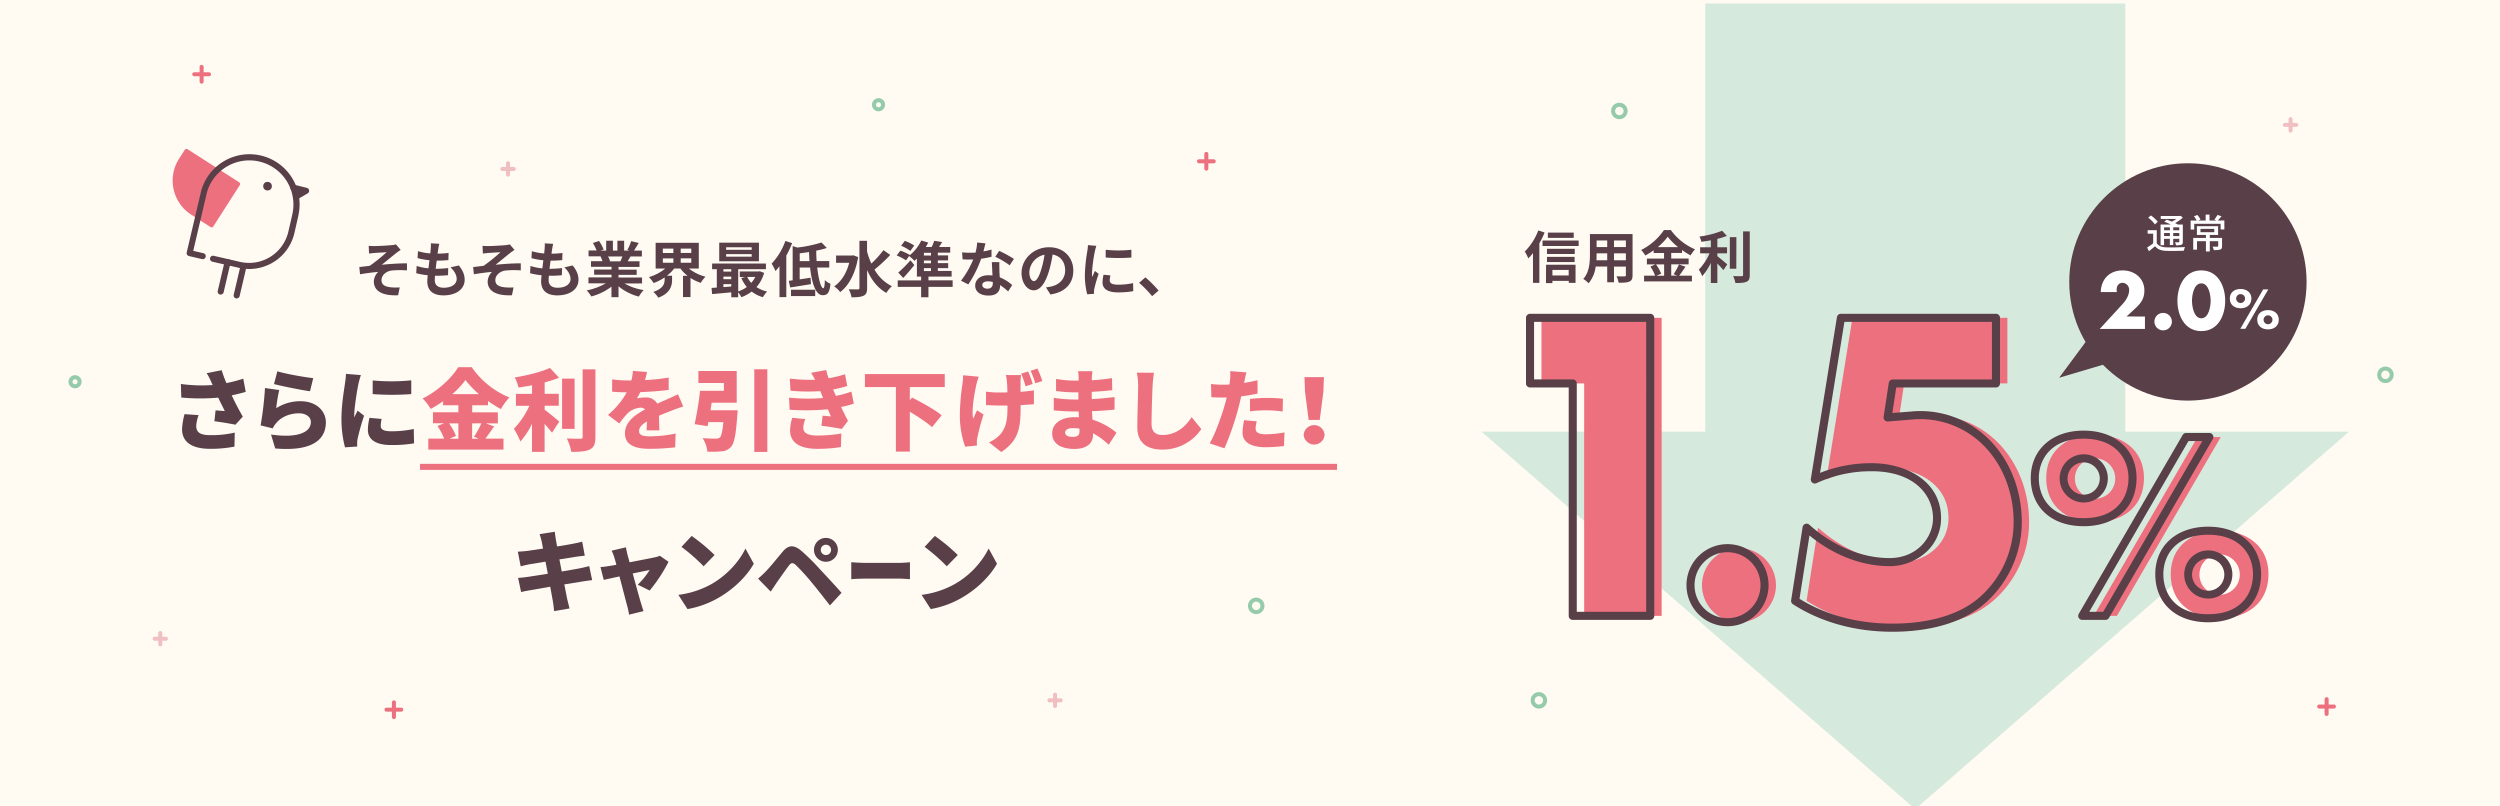 <svg id="レイヤー_1" data-name="レイヤー 1" xmlns="http://www.w3.org/2000/svg" viewBox="0 0 1240 400"><defs><style>.cls-1{fill:#fffbf3;}.cls-2{fill:#d5eadd;}.cls-3{fill:#583f48;}.cls-4{fill:#ed707f;}.cls-5{fill:#fff;}.cls-6{fill:#f0bfc2;}.cls-7{fill:#95cbaa;}</style></defs><rect class="cls-1" width="1240" height="400"/><polygon class="cls-2" points="1054.15 214.08 1054.15 1.73 845.79 1.73 845.79 214.08 734.81 214.08 949.95 401.34 1165.14 214.08 1054.15 214.08"/><path class="cls-3" d="M121.88,194.37c-2,.57-4.4,1.19-6.95,1.72,1.63,3.52,3.56,7.21,5.5,10.56l-3.65,4c-2.64-.53-7-1.28-10.43-1.72l.57-5.41c1.36.13,3.34.31,4.58.35-.93-1.89-2.12-4.18-3.26-6.64a100.8,100.8,0,0,1-18.31-.05l-.22-6.73a76.38,76.38,0,0,0,15.76.53l-.66-1.45a26.64,26.64,0,0,0-2.33-4.45l7.48-1.45a62.57,62.57,0,0,0,2.33,6.38,63.68,63.68,0,0,0,8.36-2.2ZM98.51,205.9A19.8,19.8,0,0,0,97.33,211c0,2.82,1,4.84,7,4.84a51.81,51.81,0,0,0,12.1-1.27l-.13,6.95a61.81,61.81,0,0,1-12,1.1c-9.11,0-14-3.34-14-9.77a34.39,34.39,0,0,1,1.23-7.44Z"/><path class="cls-3" d="M137,202.47A22.08,22.08,0,0,1,149,199c8.18,0,12.63,5.1,12.63,10.43,0,8.09-5.94,14.65-25.13,13l-2.07-6.91c12.72,1.89,19.76-.88,19.76-6.2,0-2.47-2.38-4.32-5.85-4.32-4.45,0-8.71,1.68-11.27,4.76a11.18,11.18,0,0,0-1.8,2.72l-6-1.49a166.7,166.7,0,0,0,2.16-18.53l7.08,1A76.26,76.26,0,0,0,137,202.47Zm.57-18.31c4.36,1.37,14,3,17.78,3.39l-1.58,6.51c-4.58-.61-14.44-2.68-17.87-3.56Z"/><path class="cls-3" d="M179,186.05a43.45,43.45,0,0,0-1.24,4.45c-.48,2.24-2.06,11.48-2.06,15.53a9,9,0,0,0,0,1c.57-1.24,1.1-2.12,1.67-3.35l3.22,2.51a109.28,109.28,0,0,0-3.17,11.22,13.09,13.09,0,0,0-.27,2.07c0,.48,0,1.28.05,2l-6.08.4a55.56,55.56,0,0,1-1.76-14.35c0-6.69,1.28-13.95,1.72-17.16.18-1.32.48-3.3.53-4.93Zm10.29,21.74a15.26,15.26,0,0,0-.44,3.48c0,1.94,1.81,2.64,5.37,2.64a52.3,52.3,0,0,0,11-1.14l.14,7.13a63.46,63.46,0,0,1-11.49.83c-7.61,0-11.4-2.86-11.4-7.48a26,26,0,0,1,.8-6Zm14.7-19.14v6.82a131.48,131.48,0,0,1-19.14,0l0-6.77A99.67,99.67,0,0,0,203.94,188.65Z"/><path class="cls-4" d="M245.13,211.49c-1.54,2.16-3.08,4.4-4.4,6.07h9V223H212.43v-5.46h7.88a36.64,36.64,0,0,0-3.3-6.25l3.25-1.36h-5.5v-5.46h12.59V201h-7.57V199a62.48,62.48,0,0,1-6.16,3.83,25.34,25.34,0,0,0-4-5.2c7.53-3.61,14.48-10.25,17.65-15.49H234a41.94,41.94,0,0,0,18.66,15,32.32,32.32,0,0,0-4.23,5.77,63.91,63.91,0,0,1-6.38-4V201h-7.83v3.52h12.72V210h-6ZM222.73,210a27.3,27.3,0,0,1,3.43,6.21l-3.21,1.4h4.4V210Zm14.83-14.52a44.35,44.35,0,0,1-6.69-7,41.2,41.2,0,0,1-6.51,7ZM234.17,210v7.61h3.26l-2.34-1a41.32,41.32,0,0,0,3.66-6.64Z"/><path class="cls-4" d="M270.12,203.22c2.24,1.62,6.24,5,7.3,5.85l-3.61,5.54c-1-1.23-2.29-2.81-3.69-4.35v13.86h-6.25V210.21A38.35,38.35,0,0,1,258.1,219a38.9,38.9,0,0,0-3.21-6.34,40.48,40.48,0,0,0,7.7-11.39H255.9v-5.9h8v-4.27c-2.29.44-4.58.79-6.74,1.1a20.54,20.54,0,0,0-1.84-5c6.33-1,13.11-2.73,17.47-4.71l4.49,4.89a64.8,64.8,0,0,1-7.13,2.28v5.68h7v5.9h-7Zm14.87,9.5h-6.2V187.77H285Zm10.34-29.53v33.36c0,3.57-.66,5.28-2.68,6.34s-5.24,1.23-9.29,1.23a25.7,25.7,0,0,0-2.2-6.65c2.77.14,5.68.14,6.65.14s1.18-.27,1.18-1.1V183.19Z"/><path class="cls-4" d="M320.67,213.43c.09-1.1.18-2.73.22-4.36-2.73,1.58-3.91,3-3.91,4.75s1.36,2.6,5.45,2.6a64.67,64.67,0,0,0,12.68-1.37l-.22,6.83a118.3,118.3,0,0,1-12.59.74c-7.17,0-12.32-1.84-12.32-7.65s5.19-9.33,10-11.89a3.26,3.26,0,0,0-2.37-.87,10.48,10.48,0,0,0-6.43,2.9,53.11,53.11,0,0,0-4,4.93l-5.63-4.23a39.86,39.86,0,0,0,9.33-11.22c-1.81,0-5-.09-7.26-.31v-6.11a56.87,56.87,0,0,0,7.83.53h1.72a26.51,26.51,0,0,0,.75-4.76l7,.57a39.87,39.87,0,0,1-1,4,100,100,0,0,0,11.75-1.23l0,6.12c-4.1.53-9.42.92-14.09,1.1a24.36,24.36,0,0,1-1.67,3.08,21.26,21.26,0,0,1,4.31-.44,6.34,6.34,0,0,1,5.81,3.08c1.76-.84,3.17-1.41,4.71-2.11,1.89-.84,3.7-1.67,5.55-2.55l2.59,6.07c-1.54.44-4.27,1.45-5.94,2.11s-3.78,1.45-6.07,2.47c0,2.37.13,5.32.18,7.26Z"/><path class="cls-4" d="M365.86,203.48s0,1.76-.17,2.6c-.66,9.37-1.46,13.73-3.09,15.53a6.63,6.63,0,0,1-4.84,2.25,52.77,52.77,0,0,1-6.9.17,15.13,15.13,0,0,0-2.38-6.73c2.51.22,5.28.26,6.51.26a3.19,3.19,0,0,0,2-.52c.79-.66,1.36-3,1.8-7.66h-7.44l-.39,2-6.43-1a159.63,159.63,0,0,0,2.69-16.55h11.83v-3.87H346.41V184h19v15.75H353c-.22,1.28-.4,2.51-.57,3.74Zm14.74-20.33v41h-6.47v-41Z"/><path class="cls-4" d="M423.5,200.22a47.28,47.28,0,0,1-6.33,1.63c1,2.11,2.15,4.49,3.43,6.91l-3.08,4c-2.55-.53-7.09-1.23-10.08-1.58l.57-5c1.5.13,3,.27,4.14.35-.57-1.27-1.06-2.46-1.5-3.52a116,116,0,0,1-19,.22l-.27-6a90.63,90.63,0,0,0,16.86.18l-.27-.66L406.87,194a88.29,88.29,0,0,1-14.79-.22l-.35-6a86.34,86.34,0,0,0,12.54.58,28,28,0,0,0-2-3.44l7.53-1.4a30.54,30.54,0,0,0,1.19,4.09,53.19,53.19,0,0,0,8.14-2l1.1,5.85a62.66,62.66,0,0,1-7,1.72c.26.66.57,1.32.83,1.93l.53,1.24a49.6,49.6,0,0,0,7.7-2.12Zm-24.07,7.66a13.38,13.38,0,0,0-1,4.14c0,2.33,1.54,4,6.87,4a69.62,69.62,0,0,0,12-1l-.21,6.73a74.6,74.6,0,0,1-11.58.88c-8.4,0-13.64-2.81-13.64-9.24a22.47,22.47,0,0,1,1.1-6.16Z"/><path class="cls-4" d="M451.27,192v6.47l1.1-1.28c4.53,2.29,11.39,6,14.69,8.8l-4.79,5.9c-2.29-2.2-6.87-5.19-11-7.66V224h-6.91V192H429v-6.47H468.6V192Z"/><path class="cls-4" d="M485.45,186.85c-.44,1.23-1,3-1.19,4-.88,4-2.46,12.41-1.58,16.81.57-1.06,1.28-2.86,1.94-4.14l3.21,2.07a108.81,108.81,0,0,0-3,11.18,12.37,12.37,0,0,0-.31,2.2c0,.48,0,1.32.09,2l-5.9.57a46.88,46.88,0,0,1-2.63-14.3,109.94,109.94,0,0,1,1.31-16.9,32,32,0,0,0,.31-4.22Zm21-.8a29.32,29.32,0,0,0-.27,3.22c0,.92,0,2.9,0,5.06,2.55-.18,4.88-.44,6.64-.71l0,6.87c-1.76.13-4,.31-6.6.44v1.41c0,10.43-1.23,16.28-9.59,21.87l-6.08-4.8a17.68,17.68,0,0,0,5.59-3.91c2.55-3.13,3.57-6.43,3.57-13.21v-1.14c-1.37,0-2.78,0-4.1,0-1.8,0-4.22-.13-6.55-.22v-6.69a43.65,43.65,0,0,0,6.38.44c1.32,0,2.73,0,4.22-.08,0-2.12-.13-4.14-.22-5.37a26.36,26.36,0,0,0-.53-3.22Zm2.24,5.55a51.47,51.47,0,0,0-2.2-6.29l3.48-1.06a44.57,44.57,0,0,1,2.24,6.21Zm5.9-8.8A55.32,55.32,0,0,1,517,189l-3.48,1.1a51.47,51.47,0,0,0-2.33-6.2Z"/><path class="cls-4" d="M549.92,220.6a33.92,33.92,0,0,0-7.79-5.68v.88c0,4.1-3.3,6.87-9.07,6.87-7.35,0-11.18-2.91-11.18-7.75,0-4.66,4.18-8,11.14-8,.7,0,1.4,0,2.11.09l-.13-2.91h-2.12c-2.33,0-7.43-.22-10.2-.57l0-6.21a69.71,69.71,0,0,0,10.25.84h1.94l0-3.56h-2.07a68.5,68.5,0,0,1-9-.66l0-6a54.48,54.48,0,0,0,9,.84H535v-1.5a20.55,20.55,0,0,0-.27-3.17h7.13c-.13.93-.26,2.16-.31,3.17l0,1.32a97.88,97.88,0,0,0,10-1.06l.13,6c-2.6.27-6,.62-10.17.8l0,3.6c4.49-.22,8-.61,11.31-1l0,6.21c-3.83.39-7,.66-11.22.79.09,1.36.18,2.82.26,4.22a34.28,34.28,0,0,1,11.93,6.47Zm-14.53-8a20.46,20.46,0,0,0-3.25-.26c-2.42,0-3.83.92-3.83,2.16,0,1.45,1.45,2.2,3.69,2.2s3.44-.62,3.44-2.86A12.28,12.28,0,0,0,535.39,212.63Z"/><path class="cls-4" d="M572.35,184.87c-.3,2.06-.57,4.71-.66,6.6-.22,4.57-.52,14-.52,18.79,0,4.18,2.42,5.5,5.36,5.5,6.78,0,11.36-4,14.53-8.85l4.79,5.9A23.11,23.11,0,0,1,576.49,223c-7.61,0-12.37-3.44-12.37-11,0-5.5.4-17.16.4-20.46a31.88,31.88,0,0,0-.66-6.69Z"/><path class="cls-4" d="M623.75,195.21a71.53,71.53,0,0,1-8.1,1.36c-.44,1.85-.88,3.79-1.32,5.5a144.47,144.47,0,0,1-7,20.29L600,219.9c2.59-4.32,6-13.6,7.65-19.68.27-1,.58-2.06.8-3.08-.75.05-1.5.05-2.2.05-2.25,0-3.92-.09-5.42-.18l-.17-6.55a46,46,0,0,0,5.63.35c1.14,0,2.33-.05,3.48-.09a15,15,0,0,0,.26-1.76,23.21,23.21,0,0,0,.13-4.89l8.06.62c-.36,1.36-.8,3.48-1,4.49l-.17.75c2.24-.35,4.49-.8,6.69-1.32Zm-.4,13.77a15.78,15.78,0,0,0-.57,3.48c0,1.8,1.14,2.95,5,2.95a55.48,55.48,0,0,0,9.33-.93l-.26,6.74a73.45,73.45,0,0,1-9.11.61c-7.62,0-11.44-2.77-11.44-7.22a31,31,0,0,1,.79-6.2ZM620,197.85a86,86,0,0,1,8.63-.49c2.42,0,5.06.14,7.7.4l-.13,6.34a62.22,62.22,0,0,0-7.57-.57A67.1,67.1,0,0,0,620,204Z"/><path class="cls-4" d="M646.62,215.67a5.21,5.21,0,0,1,10.39,0,5.21,5.21,0,0,1-10.39,0Zm.67-21.3-.27-7.3h9.64l-.27,7.3-1.8,13.91h-5.5Z"/><path class="cls-3" d="M293.71,287.75c-1.32.09-3.34.44-5,.7l-8.81,1.41c.62,3.21,1.15,5.94,1.46,7.44.3,1.32.74,2.95,1.14,4.49l-7.66,1.32c-.22-1.72-.31-3.3-.57-4.62s-.75-4.14-1.36-7.48c-4.18.7-8,1.36-9.77,1.71-2,.35-3.66.66-4.67.93l-1.49-7c1.23-.05,3.43-.31,4.92-.53,1.94-.31,5.68-.88,9.82-1.54l-1.15-6c-3.65.57-6.82,1.1-8,1.32-1.58.31-2.81.61-4.31,1l-1.41-7.26c1.54-.09,2.95-.18,4.32-.35s4.57-.62,8.18-1.19l-.7-3.65c-.31-1.32-.62-2.42-1-3.52l7.52-1.19c.14.88.27,2.51.49,3.61.09.66.35,2,.66,3.69,3.39-.52,6.38-1.05,7.79-1.32s3.43-.7,4.66-1.05l1.28,6.95c-1.14.09-3.17.4-4.58.57l-8,1.28,1.14,6c3.65-.62,6.95-1.19,8.8-1.54s3.57-.8,4.84-1.15Z"/><path class="cls-3" d="M316.33,290a37.49,37.49,0,0,0,5.89-7.26c-1,.17-4.44.88-8.4,1.71,1.63,5.9,3.34,12.19,4.09,14.66.22.75.92,3,1.28,4L312,304.87a30.06,30.06,0,0,0-.88-4.23c-.7-2.55-2.33-8.93-3.87-14.74l-7.79,1.72-1.63-6.34c1.45-.13,2.73-.26,4.27-.53.57-.08,1.89-.31,3.61-.61-.35-1.41-.71-2.69-1-3.61a18.79,18.79,0,0,0-1.37-3.39l7.13-1.67c.18,1.19.48,2.46.75,3.61l1.05,3.82c5.2-1,10.65-2.06,12.5-2.46a12.15,12.15,0,0,0,2.51-.79l4.31,3a76.34,76.34,0,0,1-9.37,14.26Z"/><path class="cls-3" d="M352.93,289.69c7.92-4.58,13.87-11.4,16.81-17.61l4.14,7.53c-3.52,6.25-9.77,12.36-17.12,16.68A47,47,0,0,1,341,302.1l-4.53-7.05A45.44,45.44,0,0,0,352.93,289.69Zm1.5-14.39L349,280.88a91.15,91.15,0,0,0-11-9.63l5.06-5.42A89.11,89.11,0,0,1,354.43,275.3Z"/><path class="cls-3" d="M379.9,283.35c1.94-1.94,5.15-5.94,8.32-9.73,2.77-3.3,5.5-3.61,9.33-.35a105.15,105.15,0,0,1,8.93,8.85c2.95,3.17,7.79,8.31,10.92,11.92l-5.77,6.25c-2.68-3.43-6.64-8.54-9.11-11.48a109.5,109.5,0,0,0-7.83-8.59c-1.36-1.18-2.24-1.23-3.34.22-1.54,2-4.4,6.12-6.08,8.5-1,1.54-2.15,3.21-3,4.49L376,287A48.82,48.82,0,0,0,379.9,283.35Zm29.75-16.55a5.92,5.92,0,1,1,0,11.84,5.92,5.92,0,0,1,0-11.84Zm0,8.5a2.56,2.56,0,1,0-2.55-2.56A2.56,2.56,0,0,0,409.65,275.3Z"/><path class="cls-3" d="M422.23,278.86c1.41.13,4.37.31,6.09.31H447c1.59,0,3.31-.22,4.33-.31v8.41c-.91,0-2.88-.27-4.33-.27H428.32c-2,0-4.65.13-6.09.27Z"/><path class="cls-3" d="M473.56,289.69a42.51,42.51,0,0,0,16.82-17.61l4.13,7.53c-3.52,6.25-9.77,12.36-17.12,16.68a47,47,0,0,1-15.75,5.81l-4.53-7.05A45.37,45.37,0,0,0,473.56,289.69Zm1.5-14.39-5.46,5.58a91.15,91.15,0,0,0-11-9.63l5.06-5.42A88.43,88.43,0,0,1,475.06,275.3Z"/><rect class="cls-4" x="208.33" y="230.06" width="454.82" height="3"/><path class="cls-3" d="M185.68,122.06c1.26,0,6.84-.27,8.64-.48a11.65,11.65,0,0,0,2.07-.36l2.34,2.73c-.6.42-1.71,1.14-2.31,1.65-2.13,1.68-5.07,4.14-7.08,5.73,4-.42,8.88-.72,12.51-.72v3.51a44.8,44.8,0,0,0-7.62.06c-2.73.39-5,2.31-5,4.74s1.83,3.24,4.5,3.57a25.87,25.87,0,0,0,4.53.06l-.78,3.9c-7.62.33-12.06-1.95-12.06-6.9a7,7,0,0,1,2.16-4.68c-2.7.21-6,.66-9,1.17l-.36-3.6c1.59-.15,3.66-.42,5.19-.6a84.16,84.16,0,0,0,8.37-6.75c-1.2.09-4.86.27-6.06.39-.75.06-1.74.18-2.67.27l-.18-3.81C183.79,122,184.66,122.06,185.68,122.06Z"/><path class="cls-3" d="M227.59,131.66c2,2.52,2.88,4.62,2.88,7.14,0,4.47-4,7.71-10.53,7.71-4.68,0-8-2-8-7,0-.72.09-1.77.21-3a33.31,33.31,0,0,1-5.7-1l.21-3.6a25.29,25.29,0,0,0,5.85,1.17c.18-1.32.33-2.7.51-4a37.13,37.13,0,0,1-5.91-1.05l.21-3.45a27.54,27.54,0,0,0,6.09,1.11c.12-.9.18-1.71.24-2.37a18.71,18.71,0,0,0,.06-2.64l4.17.24c-.24,1.08-.39,1.86-.51,2.64-.09.51-.18,1.29-.33,2.25a43.6,43.6,0,0,0,5.46-.36L222.4,129a53.24,53.24,0,0,1-5.79.27c-.18,1.32-.36,2.73-.51,4.05h.21a58.93,58.93,0,0,0,6-.36l-.09,3.54c-1.68.15-3.42.27-5.25.27h-1.2c-.06.87-.12,1.62-.12,2.16,0,2.43,1.5,3.78,4.44,3.78,4.14,0,6.42-1.89,6.42-4.35,0-2-1.14-3.93-3.06-5.76Z"/><path class="cls-3" d="M242.14,122.06c1.26,0,6.84-.27,8.64-.48a11.65,11.65,0,0,0,2.07-.36l2.34,2.73c-.6.42-1.71,1.14-2.31,1.65-2.13,1.68-5.07,4.14-7.08,5.73,4-.42,8.88-.72,12.51-.72v3.51a44.8,44.8,0,0,0-7.62.06c-2.73.39-5,2.31-5,4.74s1.83,3.24,4.5,3.57a25.87,25.87,0,0,0,4.53.06l-.78,3.9c-7.62.33-12.06-1.95-12.06-6.9a7,7,0,0,1,2.16-4.68c-2.7.21-6,.66-9,1.17l-.36-3.6c1.59-.15,3.66-.42,5.19-.6a84.16,84.16,0,0,0,8.37-6.75c-1.2.09-4.86.27-6.06.39-.75.06-1.74.18-2.67.27l-.18-3.81C240.25,122,241.12,122.06,242.14,122.06Z"/><path class="cls-3" d="M284.05,131.66c2,2.52,2.88,4.62,2.88,7.14,0,4.47-4,7.71-10.53,7.71-4.68,0-8-2-8-7,0-.72.09-1.77.21-3a33.31,33.31,0,0,1-5.7-1l.21-3.6A25.29,25.29,0,0,0,269,133.1c.18-1.32.33-2.7.51-4a37.13,37.13,0,0,1-5.91-1.05l.21-3.45a27.54,27.54,0,0,0,6.09,1.11c.12-.9.18-1.71.24-2.37a18.71,18.71,0,0,0,.06-2.64l4.17.24c-.24,1.08-.39,1.86-.51,2.64-.09.51-.18,1.29-.33,2.25a43.6,43.6,0,0,0,5.46-.36l-.12,3.54a53.24,53.24,0,0,1-5.79.27c-.18,1.32-.36,2.73-.51,4.05h.21a58.93,58.93,0,0,0,6-.36l-.09,3.54c-1.68.15-3.42.27-5.25.27h-1.2c-.06.87-.12,1.62-.12,2.16,0,2.43,1.5,3.78,4.44,3.78,4.14,0,6.42-1.89,6.42-4.35,0-2-1.14-3.93-3.06-5.76Z"/><path class="cls-3" d="M309.76,140.6a26.8,26.8,0,0,0,9.51,3.27,16.78,16.78,0,0,0-2.4,3.24A25.61,25.61,0,0,1,306.79,142v5.4h-3.51v-5.22a28.46,28.46,0,0,1-10,4.86,16.64,16.64,0,0,0-2.28-3,31.52,31.52,0,0,0,9.48-3.51h-8.61v-2.94h11.46v-1.32h-8.64v-2.58h8.64v-1.35H293.14v-2.79h5.7a13.48,13.48,0,0,0-1-2.34l.36-.06h-6.27v-2.91h4a26.89,26.89,0,0,0-1.86-3.72l3.06-1a22.7,22.7,0,0,1,2.28,4.23l-1.47.54h2.73v-4.89H304v4.89h2.22v-4.89h3.36v4.89h2.67l-1.08-.33a24.17,24.17,0,0,0,1.89-4.35l3.75.9c-.84,1.38-1.65,2.73-2.34,3.78h3.9v2.91h-5.64c-.48.87-1,1.68-1.41,2.4h5.88v2.79H306.79v1.35h9v2.58h-9v1.32h11.67v2.94Zm-8.16-13.38a14.78,14.78,0,0,1,1,2.31l-.51.09h5.61c.36-.72.72-1.59,1-2.4Z"/><path class="cls-3" d="M341.71,133.19a21.34,21.34,0,0,0,8.22,4.05,16,16,0,0,0-2.37,3.06,21.93,21.93,0,0,1-5.07-2.43v9.48h-3.72V136.79H341a18.1,18.1,0,0,1-3.51-3.6h-3.09a20.29,20.29,0,0,1-3.6,3.57h2.55v2.07c0,2.85-.87,6.63-6.84,8.82a13.19,13.19,0,0,0-2.46-2.88c5-1.65,5.61-4.17,5.61-6.09V137.6a24.06,24.06,0,0,1-5.46,2.79,16.51,16.51,0,0,0-2.34-2.94,22.47,22.47,0,0,0,8.1-4.26h-4.77V120.44H346.6v12.75Zm-12.93-7.71H334v-2.16h-5.25Zm0,4.83H334v-2.16h-5.25Zm14.1-7h-5.25v2.16h5.25Zm0,4.83h-5.25v2.16h5.25Z"/><path class="cls-3" d="M379,135.35a17.88,17.88,0,0,1-3.78,7.05,16.77,16.77,0,0,0,5.28,2.22,14.78,14.78,0,0,0-2.1,2.79,16.81,16.81,0,0,1-5.58-2.79,19.55,19.55,0,0,1-5.1,2.79,13.26,13.26,0,0,0-1.59-2.4v2.43h-3.42V145c-3.45.33-6.87.63-9.51.87l-.27-3.06c.78-.06,1.68-.09,2.61-.18v-9.12h-2.34V130.7H379.9v2.82H366.16v11a15.4,15.4,0,0,0,4.26-2.16,18.37,18.37,0,0,1-2.73-4.44l2-.54h-2.76v-2.73h9.33l.6-.12Zm-2.58-5.76H356.74v-9.21h19.71Zm-17.61,3.93v1.2h3.9v-1.2Zm0,4.95h3.9v-1.26h-3.9Zm0,3.93c1.26-.09,2.58-.18,3.9-.3v-1.17h-3.9Zm14-19.74H360.16v1.23h12.72Zm0,3.39H360.16v1.26h12.72Zm-2.19,11.31a11.61,11.61,0,0,0,2,2.94,12.56,12.56,0,0,0,2-2.94Z"/><path class="cls-3" d="M392.89,120.59a47.81,47.81,0,0,1-2.88,6.18v20.61h-3.39V132.05a27.57,27.57,0,0,1-2,2.4,22.6,22.6,0,0,0-1.89-3.69,31.88,31.88,0,0,0,6.81-11.25Zm12.45,12.12c.66,5.82,1.89,10.26,3,10.26.48,0,.72-1.29.78-4.05a9.27,9.27,0,0,0,2.79,1.86c-.48,4.62-1.56,5.64-3.9,5.64-3.45,0-5.37-6.09-6.21-13.71h-5.16v5.85c1.74-.24,3.6-.54,5.4-.81l.18,3.18c-3.54.6-7.35,1.2-10.29,1.65l-.69-3.3c.6-.06,1.23-.15,1.92-.24v-17l2.31.75a64.81,64.81,0,0,0,12-2.52l2.64,2.73a44.67,44.67,0,0,1-5.25,1.32c0,1.74.06,3.48.18,5.16h6.27v3.21Zm-13,11h12v3.15h-12Zm9.18-14.19c-.12-1.47-.18-3-.24-4.5-1.56.24-3.12.45-4.62.63v3.87Z"/><path class="cls-3" d="M425.65,127.52c-1.38,8.13-4.68,14.22-8.91,17.34a13.93,13.93,0,0,0-3-2.82c3.48-2.34,6.12-6.45,7.47-11.7h-6.51v-3.6h7.83l.66-.12Zm15.93-1.08a75.38,75.38,0,0,1-7.83,7.26,20.09,20.09,0,0,0,8.64,8.25,15,15,0,0,0-2.76,3.33c-4.35-2.46-7.38-6.42-9.54-11.31v8.85c0,2.16-.48,3.24-1.71,3.84s-3.24.81-6,.81a14.09,14.09,0,0,0-1.41-4c2,.09,3.87.06,4.5.06s.81-.21.81-.72V119.45h3.78v5.28a38.7,38.7,0,0,0,2.13,6,49.4,49.4,0,0,0,6-6.66Z"/><path class="cls-3" d="M472.51,142.28h-12v5.16h-3.63v-5.16H445.27v-3.21h11.61v-1.86h-2.1v-8.94c-.39.39-.81.78-1.2,1.11a26.42,26.42,0,0,0-2.67-2.4l-1.53,2.16a24.42,24.42,0,0,0-4.62-2.43l1.83-2.4a25.17,25.17,0,0,1,4.68,2.16l-.12.18a20.5,20.5,0,0,0,5.79-7.35l3.45,1a22.74,22.74,0,0,1-1.2,2.22h2.91a25.31,25.31,0,0,0,1.29-3.09l3.9.63c-.51.87-1,1.71-1.53,2.46h5.55v2.79h-6.15v1.38h5.1v2.46h-5.1v1.35h5.13V133h-5.13v1.38H472v2.82H460.51v1.86h12Zm-19-10.8c-1.71,2.13-3.6,4.35-5.49,6.39l-2.49-2.67a64.47,64.47,0,0,0,6.06-6.09Zm-2-7a19.77,19.77,0,0,0-4.56-2.58l1.83-2.43a21.26,21.26,0,0,1,4.68,2.31Zm10.26.9h-3.51v1.38h3.51Zm0,3.84h-3.51v1.35h3.51Zm-3.51,5.22h3.51V133h-3.51Z"/><path class="cls-3" d="M491.8,127.34a43.54,43.54,0,0,1-5.16,1,54.84,54.84,0,0,1-6.36,12.72l-3.63-1.83a45.33,45.33,0,0,0,6.06-10.5c-.51,0-1,0-1.53,0-1.23,0-2.43,0-3.72-.09l-.27-3.48a37.76,37.76,0,0,0,4,.21c.87,0,1.77,0,2.67-.09a25.3,25.3,0,0,0,.81-5l4.11.42c-.24,1-.6,2.46-1,4a31.38,31.38,0,0,0,4-.93Zm3.9,2.67c-.09,1.26,0,2.49,0,3.81,0,.84.09,2.28.18,3.75a19.79,19.79,0,0,1,6.15,3.81l-2,3.18a26.45,26.45,0,0,0-4-3.15v.27c0,2.76-1.5,4.92-5.73,4.92-3.69,0-6.6-1.65-6.6-4.92,0-2.91,2.43-5.16,6.57-5.16.69,0,1.38.06,2,.12-.09-2.22-.24-4.83-.33-6.63Zm-3.27,9.84a10.51,10.51,0,0,0-2.4-.3c-1.71,0-2.82.72-2.82,1.77s.93,1.86,2.55,1.86c2,0,2.67-1.17,2.67-2.76Zm8.37-8.25a39.61,39.61,0,0,0-7.14-4.23l1.92-2.94a53.46,53.46,0,0,1,7.32,4Z"/><path class="cls-3" d="M518.8,142.55c1.14-.15,2-.3,2.76-.48,3.81-.9,6.75-3.63,6.75-7.95,0-4.11-2.22-7.17-6.21-7.86a64.56,64.56,0,0,1-1.77,8.07c-1.77,6-4.35,9.66-7.59,9.66s-6.06-3.63-6.06-8.64c0-6.84,6-12.72,13.68-12.72,7.35,0,12,5.13,12,11.61,0,6.24-3.84,10.68-11.34,11.82Zm-2.31-9a47.69,47.69,0,0,0,1.59-7.2,9.32,9.32,0,0,0-7.53,8.61c0,3,1.2,4.47,2.31,4.47S515.29,137.57,516.49,133.55Z"/><path class="cls-3" d="M543.79,121.94a25,25,0,0,0-.72,2.64,73.45,73.45,0,0,0-1.44,10.89,14.34,14.34,0,0,0,.12,1.92c.42-1,.9-2,1.32-3l1.86,1.44a71.63,71.63,0,0,0-2.13,7.29,8.73,8.73,0,0,0-.18,1.38c0,.33,0,.81.06,1.23l-3.42.24a37.93,37.93,0,0,1-1.17-9.72,82.37,82.37,0,0,1,1.23-11.76,22.2,22.2,0,0,0,.3-2.91Zm7,14.67a9.78,9.78,0,0,0-.36,2.49c0,1.32,1.14,2.1,4.14,2.1a34.24,34.24,0,0,0,7.44-.78l.09,4a41.29,41.29,0,0,1-7.68.6c-5.13,0-7.56-1.86-7.56-4.89a18.31,18.31,0,0,1,.51-3.87Zm10.38-12.72v3.84a82.23,82.23,0,0,1-12.75,0l0-3.84A60.62,60.62,0,0,0,561.13,123.89Z"/><path class="cls-3" d="M571.45,146.9a56.31,56.31,0,0,0-6.45-6.63l3.12-2.7a56.23,56.23,0,0,1,6.54,6.57Z"/><path class="cls-4" d="M86.57,78.09h24.37a0,0,0,0,1,0,0V89.45a19.08,19.08,0,0,1-19.08,19.08H86.57a0,0,0,0,1,0,0V78.09A0,0,0,0,1,86.57,78.09Z" transform="translate(230.59 60.47) rotate(122.63)"/><path class="cls-4" d="M105,112.78a1,1,0,0,1-.54-.15l-9.57-6.13a20.08,20.08,0,0,1-6.08-27.75l2.85-4.45a1,1,0,0,1,.63-.44A1,1,0,0,1,93,74l25.64,16.42a1,1,0,0,1,.3,1.38l-13.14,20.52a1,1,0,0,1-.63.44A.75.75,0,0,1,105,112.78ZM92.8,76.22l-2.31,3.61a18.09,18.09,0,0,0,5.48,25l8.73,5.59,12.06-18.84Z"/><path class="cls-3" d="M146.78,99.07a1.5,1.5,0,0,1-.75-2.8l1.85-1.08-2.7-.67a1.5,1.5,0,1,1,.72-2.91l6.3,1.57a1.5,1.5,0,0,1,1.12,1.24,1.52,1.52,0,0,1-.73,1.51l-5.06,2.93A1.44,1.44,0,0,1,146.78,99.07Z"/><path class="cls-3" d="M123.61,133.42a22.9,22.9,0,0,1-5.23-.61l-13-3a1.5,1.5,0,1,1,.68-2.92l13,3A20,20,0,0,0,143,115l2-8.64s0-.08,0-.11a21.87,21.87,0,0,0-42.58-10l0,.1-6.57,28.07,5,1.16a1.5,1.5,0,1,1-.68,2.92l-6.44-1.5a1.54,1.54,0,0,1-.94-.67,1.52,1.52,0,0,1-.18-1.14L99.57,95.6a.74.74,0,0,1,0-.14A24.87,24.87,0,0,1,148,106.79l0,.15L146,115.7A23,23,0,0,1,123.61,133.42Z"/><circle class="cls-3" cx="132.7" cy="92.34" r="2.14"/><path class="cls-3" d="M109.46,146.1a1.39,1.39,0,0,1-.35,0,1.5,1.5,0,0,1-1.11-1.8l3.42-14.62a1.5,1.5,0,1,1,2.92.69l-3.42,14.61A1.51,1.51,0,0,1,109.46,146.1Z"/><path class="cls-3" d="M117.39,148a2,2,0,0,1-.34,0,1.5,1.5,0,0,1-1.12-1.81l3.42-14.61a1.5,1.5,0,0,1,2.92.68l-3.42,14.62A1.5,1.5,0,0,1,117.39,148Z"/><path class="cls-3" d="M766.12,115.31a43.69,43.69,0,0,1-2.6,5.4v19.6h-3.16V125.53a26.55,26.55,0,0,1-2.33,2.63,21.37,21.37,0,0,0-1.74-3.39A29.67,29.67,0,0,0,763,114.3Zm16.89,4V122H765.09v-2.69Zm-16.16,12h14.62v9h-3.36v-1H770v1.12h-3.19ZM781.08,126H767.3v-2.58h13.78Zm-13.78,1.4H781V130H767.3Zm13.27-9.41H767.75v-2.61h12.82ZM770,133.9v2.74h8.07V133.9Z"/><path class="cls-3" d="M809.75,136.45c0,1.79-.39,2.68-1.51,3.19s-2.86.61-5.38.59a12.36,12.36,0,0,0-1.07-3.19c1.57.08,3.42.05,3.92.05s.73-.17.73-.67v-4.2h-5.9V140h-3.36v-7.81h-5.72a16.08,16.08,0,0,1-3.52,8.32,12.28,12.28,0,0,0-2.64-2.16c3.06-3.36,3.31-8.34,3.31-12.26v-10h21.14Zm-12.57-7.37v-3.44h-5.27v.5c0,.9,0,1.91-.08,2.94Zm-5.27-9.8v3.25h5.27v-3.25Zm14.53,0h-5.9v3.25h5.9Zm0,9.8v-3.44h-5.9v3.44Z"/><path class="cls-3" d="M836,132.3c-1.07,1.54-2.16,3.25-3.14,4.43h6.33v2.85H815.46v-2.85h5.46a19.19,19.19,0,0,0-2.32-4.51l2.54-1.09h-4.28v-2.86h8.51V125.5h-5.15v-1.37a35.36,35.36,0,0,1-4.17,2.6A13.45,13.45,0,0,0,814,124a29.8,29.8,0,0,0,11.31-9.88h3.44a28.59,28.59,0,0,0,12,9.55,15.52,15.52,0,0,0-2.21,3,34.21,34.21,0,0,1-4.26-2.66v1.46h-5.35v2.77h8.63v2.86h-8.63v5.6h3L830.1,136a28.51,28.51,0,0,0,2.66-4.84Zm-14.65-1.17a18.72,18.72,0,0,1,2.58,4.62l-2.3,1h3.78v-5.6Zm11-8.54a29.94,29.94,0,0,1-5.16-5.18,29.23,29.23,0,0,1-4.95,5.18Z"/><path class="cls-3" d="M851.83,127.1c1.37,1,4.14,3.41,4.9,4L854.8,134c-.67-.87-1.85-2.13-3-3.28v9.66h-3.22v-10a28,28,0,0,1-4.28,6.59,19.19,19.19,0,0,0-1.68-3.25,27.17,27.17,0,0,0,5.32-8.07h-4.68v-3h5.32v-3.47c-1.59.31-3.19.56-4.7.75a10.61,10.61,0,0,0-.95-2.6,47.51,47.51,0,0,0,11.25-2.88l2.35,2.57a36.26,36.26,0,0,1-4.73,1.46v4.17h4.82v3h-4.82Zm9.38,6.18H858V117.63h3.25Zm6.67-18.51v21.56c0,1.94-.4,2.86-1.54,3.39s-3,.68-5.58.65a13,13,0,0,0-1.14-3.45c1.82.09,3.61.09,4.19.09s.76-.2.76-.7V114.77Z"/><path class="cls-4" d="M764.57,190.19V157.64h59.61V305.47H785.75V190.19Z"/><path class="cls-4" d="M880.88,290.26a18.35,18.35,0,1,1-18.35-18.36A18.38,18.38,0,0,1,880.88,290.26Z"/><path class="cls-4" d="M944.48,190.19l-2.55,16.86,12.16-1c30.19-2.35,52.34,22.35,52.34,52.93a51.54,51.54,0,0,1-19,40c-11.77,9.41-28.43,12.35-43.14,12.35-16.86,0-33.91-4.11-48.23-13.33l5.69-36.27c11.37,10.19,25.88,17.06,41.17,17.06,12.16,0,23.53-8.83,23.53-21.77,0-17.84-17.06-25.29-32.35-25.29a66.44,66.44,0,0,0-28.23,6.08l12.94-80.19h76.85v32.55Z"/><path class="cls-4" d="M1063.4,237.12c0,14.35-10.71,21.88-24.24,21.88s-24.23-7.53-24.23-21.88c0-14.12,11.06-21.53,24.23-21.53S1063.4,223,1063.4,237.12Zm-34.24.23a10,10,0,0,0,20,0,10,10,0,1,0-20,0Zm72.35-20.58L1050,305.47h-11.53l51.52-88.7Zm23.65,68c0,14.35-10.71,21.88-24.23,21.88s-24.24-7.53-24.24-21.88c0-14.12,11.06-21.53,24.24-21.53S1125.16,270.65,1125.16,284.77Zm-34.23.23a10,10,0,1,0,10-10A10,10,0,0,0,1090.93,285Z"/><path class="cls-3" d="M818.51,307.47H780.08a2,2,0,0,1-2-2V192.19H758.9a2,2,0,0,1-2-2V157.64a2,2,0,0,1,2-2h59.61a2,2,0,0,1,2,2V305.47A2,2,0,0,1,818.51,307.47Zm-36.43-4h34.43V159.64H760.9v28.55h19.18a2,2,0,0,1,2,2Z"/><path class="cls-3" d="M856.86,310.61a20.36,20.36,0,1,1,20.35-20.35A20.37,20.37,0,0,1,856.86,310.61Zm0-36.71a16.36,16.36,0,1,0,16.35,16.36A16.37,16.37,0,0,0,856.86,273.9Z"/><path class="cls-3" d="M938.61,313.35c-18.39,0-35.44-4.72-49.31-13.65a2,2,0,0,1-.89-2l5.68-36.27a2,2,0,0,1,1.31-1.57,2,2,0,0,1,2,.39c11.91,10.67,26.05,16.55,39.84,16.55,13.48,0,21.53-10.05,21.53-19.77,0-11.59-9.39-23.29-30.35-23.29A64.24,64.24,0,0,0,901,239.64a2,2,0,0,1-2.82-2.13l12.94-80.19a2,2,0,0,1,2-1.68H990a2,2,0,0,1,2,2v32.55a2,2,0,0,1-2,2H940.53l-1.91,12.66,9.64-.77a48.18,48.18,0,0,1,37,12.63c11.15,10.31,17.55,25.73,17.55,42.29A53.7,53.7,0,0,1,983,300.55C969.78,311.13,951.57,313.35,938.61,313.35ZM892.56,297c13,8.07,28.92,12.32,46.05,12.32,12.32,0,29.58-2.06,41.89-11.91A49.68,49.68,0,0,0,998.77,259c0-15.45-5.93-29.8-16.26-39.36a44.31,44.31,0,0,0-33.94-11.58l-12.15,1a2,2,0,0,1-2.14-2.29l2.55-16.86a2,2,0,0,1,2-1.7H988V159.64H914.83l-12.09,74.91a68.77,68.77,0,0,1,25.68-4.8c16.54,0,34.35,8.54,34.35,27.29a22.64,22.64,0,0,1-7.89,17.24,27.05,27.05,0,0,1-17.64,6.53c-13.71,0-27.7-5.38-39.75-15.21Z"/><path class="cls-3" d="M1095.26,308.65c-15.94,0-26.24-9.38-26.24-23.88,0-14.08,10.54-23.53,26.24-23.53s26.23,9.45,26.23,23.53C1121.49,299.27,1111.19,308.65,1095.26,308.65Zm0-43.41c-16.42,0-22.24,10.52-22.24,19.53,0,9.61,5.84,19.88,22.24,19.88s22.23-10.27,22.23-19.88C1117.49,275.76,1111.67,265.24,1095.26,265.24Zm-50.94,42.23h-11.53a2,2,0,0,1-1.73-3l51.53-88.71a2,2,0,0,1,1.73-1h11.52a2,2,0,0,1,1.73,3l-51.52,88.71A2,2,0,0,1,1044.32,307.47Zm-8.06-4h6.91l49.2-84.7h-6.9Zm59-6.59a11.94,11.94,0,1,1,12-11.88A12,12,0,0,1,1095.26,296.88Zm0-19.88a8,8,0,0,0-8,8,8,8,0,0,0,16,0A8,8,0,0,0,1095.26,277Zm-61.77-16c-15.93,0-26.23-9.37-26.23-23.88,0-14.07,10.54-23.53,26.23-23.53s26.24,9.46,26.24,23.53C1059.73,251.63,1049.43,261,1033.49,261Zm0-43.41c-16.41,0-22.23,10.52-22.23,19.53,0,9.61,5.84,19.88,22.23,19.88s22.24-10.27,22.24-19.88C1055.73,228.11,1049.9,217.59,1033.49,217.59Zm0,31.65a11.95,11.95,0,1,1,12-11.89A12,12,0,0,1,1033.49,249.24Zm0-19.89a8,8,0,0,0-8,8,8,8,0,0,0,16,0A8,8,0,0,0,1033.49,229.35Z"/><polygon class="cls-3" points="1040.24 161.83 1021.33 187.36 1064.36 174.59 1040.24 161.83"/><circle class="cls-3" cx="1085.21" cy="139.84" r="58.86"/><path class="cls-5" d="M1063.89,157v6.14h-22.42l11.39-12.39c1.63-1.78,3.19-4.3,3.19-6.85a3.46,3.46,0,0,0-3.19-3.63c-2,0-3,1.52-3,3.41a7.1,7.1,0,0,0,.11,1.18h-8c.22-6.4,4.29-10.73,10.88-10.73,5.84,0,10.76,3.85,10.76,9.92,0,4-1.66,6.33-4.51,8.92l-4.33,4Z"/><path class="cls-5" d="M1077.25,159.53a4.33,4.33,0,1,1-4.33-4.33A4.33,4.33,0,0,1,1077.25,159.53Z"/><path class="cls-5" d="M1103.7,149.17c0,7.25-3.52,15.06-11.84,15.06S1080,156.42,1080,149.17s3.55-15.06,11.84-15.06S1103.7,141.92,1103.7,149.17Zm-16.47,0c0,2.71.89,8.7,4.63,8.7s4.62-6,4.62-8.7-.89-8.62-4.62-8.62S1087.23,146.43,1087.23,149.13Z"/><path class="cls-5" d="M1116.68,148.08c0,3.16-2.36,4.81-5.34,4.81s-5.33-1.65-5.33-4.81,2.43-4.74,5.33-4.74S1116.68,145,1116.68,148.08Zm-7.54,0a2.2,2.2,0,0,0,4.4,0,2.2,2.2,0,1,0-4.4,0Zm15.93-4.53-11.35,19.52h-2.53l11.34-19.52Zm5.2,15c0,3.16-2.36,4.82-5.33,4.82s-5.34-1.66-5.34-4.82,2.44-4.73,5.34-4.73S1130.27,155.46,1130.27,158.56Zm-7.53.06a2.2,2.2,0,0,0,4.4,0,2.2,2.2,0,1,0-4.4,0Z"/><path class="cls-5" d="M1069.74,120.58c.86,1.4,2.44,2,4.64,2.1s6.86,0,9.4-.14a9.25,9.25,0,0,0-.6,1.82c-2.3.1-6.5.14-8.82.06-2.48-.1-4.2-.76-5.42-2.3-1,.82-2,1.64-3.08,2.48l-.88-1.84a31.2,31.2,0,0,0,3-2.08V115.9h-2.74v-1.72h4.52Zm-.88-9.26a15.19,15.19,0,0,0-3.34-3.31l1.3-1.16a15.64,15.64,0,0,1,3.42,3.13Zm4.52,10.3h-1.74V111.38h5.14c-1.08-.53-2.28-1-3.3-1.44l1.2-1c.78.28,1.7.64,2.58,1a17.24,17.24,0,0,0,2.2-1.35h-7.74v-1.46h9.46l.38-.1,1.12.9a19.81,19.81,0,0,1-3.82,2.73c.52.24,1,.48,1.36.7h2.46v8.52c0,.84-.14,1.26-.72,1.52a7.61,7.61,0,0,1-2.68.26,5.1,5.1,0,0,0-.5-1.5c.84,0,1.6,0,1.84,0s.3-.08.3-.32v-1.4h-3v3.08h-1.68v-3.08h-2.88Zm0-8.86v1.46h2.88v-1.46Zm2.88,4.32v-1.5h-2.88v1.5Zm4.66-4.32h-3v1.46h3Zm0,4.32v-1.5h-3v1.5Z"/><path class="cls-5" d="M1103.28,109.35v4.47h-1.84V111h-13.1v2.86h-1.78v-4.47h3a13.83,13.83,0,0,0-1.36-2.1l1.68-.66a10.74,10.74,0,0,1,1.58,2.24l-1.18.52H1094v-2.94h1.92v2.94h3.58l-1.2-.46a15.2,15.2,0,0,0,1.56-2.32l2,.64a27,27,0,0,1-1.84,2.14Zm-1.14,12.73c0,.9-.2,1.4-.88,1.68a10.33,10.33,0,0,1-3.22.28,7.91,7.91,0,0,0-.62-1.7c1.06,0,2.12,0,2.4,0s.4-.08.4-.32v-2.4h-4.16v5.12h-1.92v-5.12h-4.42v4.22h-1.88V118h6.3v-1.46h-4.48v-4.36h10.52v4.36h-4.12V118h6.08Zm-10.7-6.92h6.84v-1.64h-6.84Z"/><path class="cls-4" d="M1157.62,351.45h-7.29a1,1,0,0,1,0-2h7.29a1,1,0,0,1,0,2Z"/><path class="cls-4" d="M1154,355.1a1,1,0,0,1-1-1v-7.29a1,1,0,1,1,2,0v7.29A1,1,0,0,1,1154,355.1Z"/><path class="cls-6" d="M82.3,317.81H76.69a1,1,0,0,1,0-2H82.3a1,1,0,1,1,0,2Z"/><path class="cls-6" d="M79.5,320.61a1,1,0,0,1-1-1V314a1,1,0,0,1,2,0v5.6A1,1,0,0,1,79.5,320.61Z"/><path class="cls-4" d="M602,81h-7.29a1,1,0,0,1,0-2H602a1,1,0,0,1,0,2Z"/><path class="cls-4" d="M598.34,84.64a1,1,0,0,1-1-1V76.35a1,1,0,0,1,2,0v7.29A1,1,0,0,1,598.34,84.64Z"/><path class="cls-7" d="M1183.18,190a4.09,4.09,0,1,1,4.09-4.09A4.09,4.09,0,0,1,1183.18,190Zm0-6.17a2.09,2.09,0,1,0,2.09,2.08A2.08,2.08,0,0,0,1183.18,183.85Z"/><path class="cls-6" d="M1138.92,62.94h-5.6a1,1,0,0,1,0-2h5.6a1,1,0,0,1,0,2Z"/><path class="cls-6" d="M1136.12,65.74a1,1,0,0,1-1-1V59.13a1,1,0,0,1,2,0v5.61A1,1,0,0,1,1136.12,65.74Z"/><path class="cls-7" d="M803.2,59.13a4.09,4.09,0,1,1,4.09-4.08A4.08,4.08,0,0,1,803.2,59.13Zm0-6.17a2.09,2.09,0,1,0,2.09,2.09A2.09,2.09,0,0,0,803.2,53Z"/><path class="cls-7" d="M763.28,351.45a4.08,4.08,0,1,1,4.09-4.08A4.08,4.08,0,0,1,763.28,351.45Zm0-6.16a2.08,2.08,0,1,0,2.09,2.08A2.08,2.08,0,0,0,763.28,345.29Z"/><path class="cls-6" d="M526.11,348.37h-5.6a1,1,0,0,1,0-2h5.6a1,1,0,0,1,0,2Z"/><path class="cls-6" d="M523.31,351.17a1,1,0,0,1-1-1v-5.6a1,1,0,1,1,2,0v5.6A1,1,0,0,1,523.31,351.17Z"/><path class="cls-6" d="M254.83,84.8h-5.61a1,1,0,0,1,0-2h5.61a1,1,0,0,1,0,2Z"/><path class="cls-6" d="M252,87.6a1,1,0,0,1-1-1V81a1,1,0,1,1,2,0v5.6A1,1,0,0,1,252,87.6Z"/><path class="cls-7" d="M623.08,304.59a4.09,4.09,0,1,1,4.09-4.08A4.08,4.08,0,0,1,623.08,304.59Zm0-6.17a2.09,2.09,0,1,0,2.09,2.09A2.09,2.09,0,0,0,623.08,298.42Z"/><path class="cls-4" d="M103.65,37.84H96.36a1,1,0,1,1,0-2h7.29a1,1,0,0,1,0,2Z"/><path class="cls-4" d="M100,41.49a1,1,0,0,1-1-1V33.2a1,1,0,1,1,2,0v7.29A1,1,0,0,1,100,41.49Z"/><path class="cls-7" d="M435.74,55.21A3.25,3.25,0,1,1,439,52,3.25,3.25,0,0,1,435.74,55.21Zm0-4.49A1.25,1.25,0,1,0,437,52,1.24,1.24,0,0,0,435.74,50.72Z"/><path class="cls-4" d="M199,353h-7.29a1,1,0,0,1,0-2H199a1,1,0,0,1,0,2Z"/><path class="cls-4" d="M195.39,356.66a1,1,0,0,1-1-1v-7.29a1,1,0,0,1,2,0v7.29A1,1,0,0,1,195.39,356.66Z"/><path class="cls-7" d="M37.24,192.59a3.25,3.25,0,1,1,3.24-3.24A3.25,3.25,0,0,1,37.24,192.59Zm0-4.49a1.25,1.25,0,1,0,1.24,1.25A1.24,1.24,0,0,0,37.24,188.1Z"/></svg>